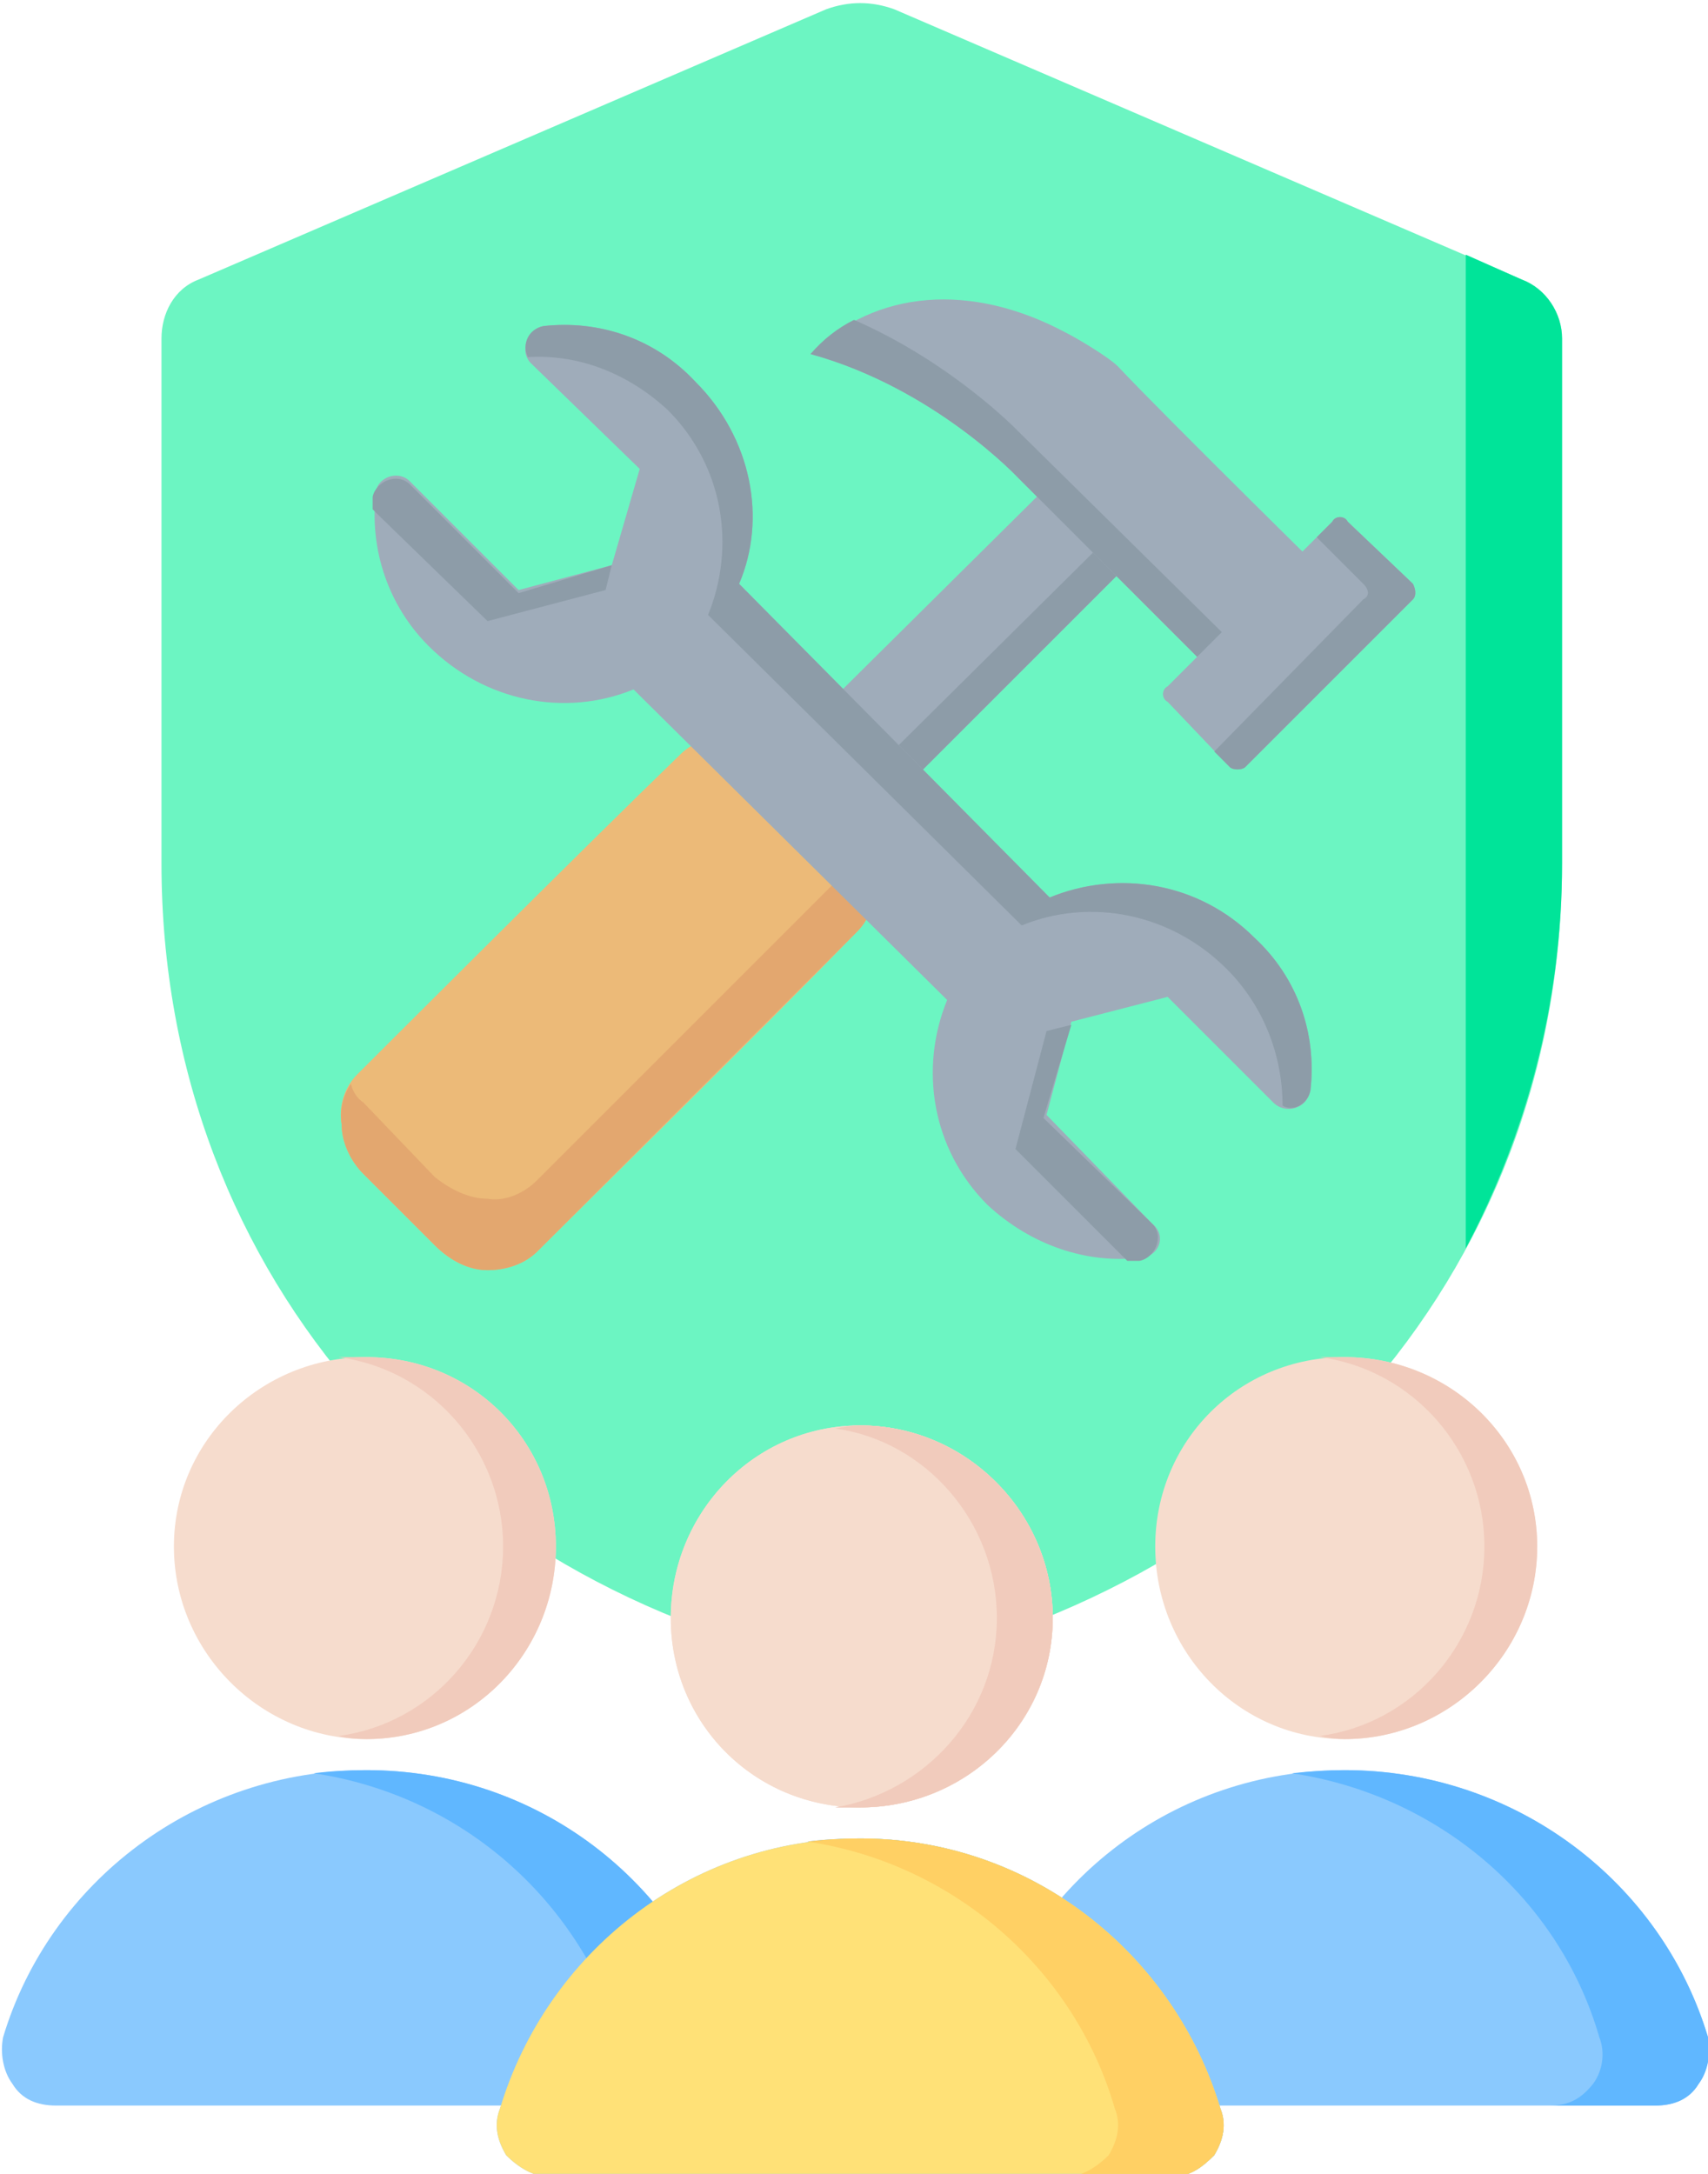 <svg version="1.2" xmlns="http://www.w3.org/2000/svg" viewBox="0 0 55 70" width="55" height="70"><style>.a{fill:#6cf5c2}.b{fill:#00e499}.c{fill:#9facba}.d{fill:#8d9ca8}.e{fill:#ecba78}.f{fill:#e3a76f}.g{fill:#8ac9fe}.h{fill:#60b7ff}.i{fill:#f6dccd}.j{fill:#f1cbbc}.k{fill:#ffe177}.l{fill:#ffd064}</style><path fill-rule="evenodd" class="a" d="m28.8 0.3l20.2 8.7c0.8 0.3 1.3 1.1 1.3 1.9v16.9c0 13.4-9.6 23.7-22.6 26-13-2.3-22.5-12.6-22.5-26v-16.9c0-0.8 0.4-1.6 1.2-1.9l20.2-8.7q1.1-0.4 2.2 0z"/><path fill-rule="evenodd" class="b" d="m47.2 8.2l1.8 0.8c0.8 0.3 1.3 1.1 1.3 1.9v16.9c0 4.6-1.2 8.8-3.1 12.4z"/><path fill-rule="evenodd" class="c" d="m35.2 14.2l2.6 2.5-11.8 11.8-2.6-2.6z"/><path fill-rule="evenodd" class="d" d="m34.5 14.9l0.7-0.7 2.6 2.5-11.8 11.8-0.8-0.8 11.1-11z"/><path fill-rule="evenodd" class="c" d="m36 11.8c-0.3-0.3-1.3-0.9-1.7-1.1-3-1.6-6.1-1.4-8.2 0.7 4 1.1 6.7 4 6.7 4l7.3 7.3 3.4-3.4c0 0-6-5.9-7.5-7.5z"/><path fill-rule="evenodd" class="d" d="m27.5 10.3c3.2 1.4 5.3 3.6 5.3 3.6l7.3 7.2 2.6-2.6 0.8 0.8-3.4 3.4-7.3-7.3c0 0-2.7-2.9-6.7-4q0.6-0.7 1.4-1.1z"/><path fill-rule="evenodd" class="e" d="m24.3 24.3c-0.3-0.3-0.8-0.5-1.2-0.5-0.5 0-0.9 0.2-1.2 0.5-3 2.9-10.4 10.3-10.4 10.3-0.4 0.4-0.6 1-0.5 1.6 0 0.6 0.3 1.2 0.7 1.6l2.3 2.3c0.5 0.5 1.1 0.8 1.7 0.8 0.6 0 1.2-0.2 1.6-0.6 0 0 7.4-7.3 10.3-10.3 0.3-0.3 0.5-0.7 0.5-1.2 0-0.4-0.2-0.9-0.5-1.2-1-1-2.3-2.3-3.3-3.3z"/><path fill-rule="evenodd" class="f" d="m11.3 34.9q0.1 0.4 0.4 0.6l2.3 2.4c0.5 0.4 1.1 0.7 1.7 0.7 0.6 0.1 1.2-0.2 1.6-0.6l10.3-10.3q0.1 0 0.1 0c0.3 0.3 0.4 0.7 0.4 1.1 0 0.5-0.2 0.9-0.5 1.2l-10.3 10.3c-0.4 0.4-1 0.6-1.6 0.6-0.6 0-1.2-0.3-1.7-0.8l-2.3-2.3c-0.4-0.4-0.7-1-0.7-1.6q-0.1-0.7 0.3-1.3z"/><path fill-rule="evenodd" class="c" d="m42.9 16.8c0.1-0.2 0.4-0.2 0.5 0l2.1 2c0.1 0.2 0.1 0.4 0 0.5l-5.4 5.4c-0.1 0.1-0.4 0.1-0.5 0l-2-2.1c-0.2-0.1-0.2-0.4 0-0.5z"/><path fill-rule="evenodd" class="d" d="m42.4 17.3l0.5-0.5c0.1-0.2 0.4-0.2 0.5 0l2.1 2c0.1 0.2 0.1 0.4 0 0.5l-5.4 5.4c-0.1 0.1-0.4 0.1-0.5 0l-0.5-0.5 4.8-4.9c0.2-0.1 0.2-0.3 0-0.5z"/><path fill-rule="evenodd" class="c" d="m33.8 28.9c2.2-0.9 4.8-0.5 6.6 1.3 1.4 1.3 2 3.1 1.8 4.9-0.1 0.6-0.8 0.8-1.2 0.4l-3.4-3.4-3.1 0.8-0.8 3 3.4 3.5c0.5 0.4 0.2 1.1-0.4 1.1-1.7 0.2-3.5-0.4-4.9-1.7-1.8-1.8-2.2-4.4-1.3-6.6l-10.1-10c-2.2 0.9-4.8 0.4-6.6-1.4-1.3-1.3-1.9-3.1-1.7-4.9 0-0.5 0.7-0.8 1.1-0.4l3.5 3.5 3-0.8 0.9-3.1-3.5-3.4c-0.4-0.4-0.1-1.1 0.4-1.2 1.8-0.2 3.6 0.4 4.9 1.8 1.8 1.8 2.3 4.4 1.4 6.5z"/><path fill-rule="evenodd" class="d" d="m33.8 28.9c2.2-0.9 4.8-0.5 6.6 1.3 1.4 1.3 2 3.1 1.8 4.9-0.1 0.5-0.6 0.7-0.9 0.5 0-1.6-0.6-3.2-1.8-4.4-1.8-1.8-4.4-2.3-6.6-1.4l-10.1-10c0.9-2.2 0.5-4.8-1.3-6.6-1.3-1.2-2.9-1.8-4.5-1.7-0.2-0.4 0-0.9 0.5-1 1.8-0.2 3.6 0.4 4.9 1.8 1.8 1.8 2.3 4.4 1.4 6.5zm0.7 4.1l-0.9 3 3.5 3.4c0.4 0.4 0.1 1.1-0.4 1.2q-0.2 0-0.4 0-0.1-0.1-0.2-0.2l-3.4-3.4 1-3.8zm-22.5-16.6q0-0.2 0-0.4c0.1-0.5 0.8-0.8 1.2-0.4l3.5 3.5 3-0.9-0.2 0.8-3.8 1-3.5-3.4q-0.1-0.1-0.2-0.2z"/><path fill-rule="evenodd" class="g" d="m17.7 70.1h20c0.6 0 1-0.3 1.4-0.7 0.3-0.5 0.4-1 0.2-1.5-1.5-5-6.1-8.7-11.6-8.7-5.5 0-10.1 3.7-11.6 8.7-0.2 0.5-0.1 1 0.2 1.5 0.4 0.4 0.9 0.7 1.4 0.7z"/><path fill-rule="evenodd" class="h" d="m37.7 70.1c0.6 0 1-0.3 1.4-0.7 0.3-0.5 0.4-1 0.2-1.5-1.5-5-6.1-8.7-11.6-8.7q-0.9 0-1.7 0.1c4.7 0.7 8.6 4.1 9.9 8.6 0.2 0.5 0.1 1-0.2 1.5-0.4 0.4-0.9 0.7-1.4 0.7z"/><path fill-rule="evenodd" class="i" d="m27.7 58.2c-3.4 0-6.1-2.7-6.1-6.1 0-3.4 2.7-6.2 6.1-6.2 3.4 0 6.2 2.8 6.2 6.2 0 3.4-2.8 6.1-6.2 6.1z"/><path fill-rule="evenodd" class="j" d="m27.7 45.9c3.4 0 6.2 2.8 6.2 6.2 0 3.4-2.8 6.1-6.2 6.1q-0.4 0-0.8 0c2.9-0.5 5.2-3 5.2-6.1 0-3.1-2.3-5.7-5.2-6.1q0.4-0.1 0.8-0.1z"/><path fill-rule="evenodd" class="g" d="m1.8 67.8h20c0.5 0 1-0.2 1.4-0.7 0.3-0.4 0.4-1 0.2-1.5-1.5-5-6.1-8.6-11.6-8.6-5.5 0-10.2 3.6-11.7 8.6-0.1 0.5 0 1.1 0.3 1.5 0.3 0.5 0.8 0.7 1.4 0.7z"/><path fill-rule="evenodd" class="h" d="m21.8 67.8c0.5 0 1-0.2 1.4-0.7 0.3-0.4 0.4-1 0.2-1.5-1.5-5-6.1-8.6-11.6-8.6q-0.9 0-1.7 0.1c4.7 0.7 8.5 4 9.9 8.5 0.2 0.5 0.1 1.1-0.3 1.5-0.3 0.5-0.8 0.7-1.3 0.7z"/><path fill-rule="evenodd" class="i" d="m11.8 56c-3.4 0-6.2-2.8-6.2-6.2 0-3.4 2.8-6.1 6.2-6.1 3.4 0 6.1 2.7 6.1 6.1 0 3.4-2.7 6.2-6.1 6.2z"/><path fill-rule="evenodd" class="j" d="m11.8 43.7c3.4 0 6.1 2.7 6.1 6.1 0 3.4-2.7 6.2-6.1 6.2q-0.5 0-0.9-0.1c3-0.4 5.3-3 5.3-6.1 0-3.1-2.3-5.7-5.3-6.1q0.4 0 0.9 0z"/><path fill-rule="evenodd" class="g" d="m33.3 67.8h20c0.6 0 1.1-0.2 1.4-0.7 0.3-0.4 0.4-1 0.3-1.5-1.5-5-6.2-8.6-11.7-8.6-5.5 0-10.1 3.6-11.6 8.6-0.2 0.5-0.1 1.1 0.3 1.5 0.3 0.5 0.8 0.7 1.3 0.7z"/><path fill-rule="evenodd" class="h" d="m53.3 67.8c0.6 0 1.1-0.2 1.4-0.7 0.3-0.4 0.4-1 0.3-1.5-1.5-5-6.2-8.6-11.7-8.6q-0.8 0-1.7 0.1c4.7 0.7 8.6 4 9.9 8.5 0.2 0.5 0.1 1.1-0.2 1.5-0.4 0.5-0.8 0.7-1.4 0.7z"/><path fill-rule="evenodd" class="i" d="m43.3 56c-3.4 0-6.1-2.8-6.1-6.2 0-3.4 2.7-6.1 6.1-6.1 3.4 0 6.2 2.7 6.2 6.1 0 3.4-2.8 6.2-6.2 6.2z"/><path fill-rule="evenodd" class="j" d="m43.3 43.7c3.4 0 6.2 2.7 6.2 6.1 0 3.4-2.8 6.2-6.2 6.2q-0.4 0-0.8-0.1c3-0.4 5.3-3 5.3-6.1 0-3.1-2.3-5.7-5.3-6.1q0.4 0 0.8 0z"/><path fill-rule="evenodd" class="k" d="m17.7 70.1h20c0.6 0 1-0.3 1.4-0.7 0.3-0.5 0.4-1 0.2-1.5-1.5-5-6.1-8.7-11.6-8.7-5.5 0-10.1 3.7-11.6 8.7-0.2 0.5-0.1 1 0.2 1.5 0.4 0.4 0.9 0.7 1.4 0.7z"/><path fill-rule="evenodd" class="l" d="m37.7 70.1c0.6 0 1-0.3 1.4-0.7 0.3-0.5 0.4-1 0.2-1.5-1.5-5-6.1-8.7-11.6-8.7q-0.9 0-1.7 0.1c4.7 0.7 8.6 4.1 9.9 8.6 0.2 0.5 0.1 1-0.2 1.5-0.4 0.4-0.9 0.7-1.4 0.7z"/><path fill-rule="evenodd" class="i" d="m27.7 58.2c-3.4 0-6.1-2.7-6.1-6.1 0-3.4 2.7-6.2 6.1-6.2 3.4 0 6.2 2.8 6.2 6.2 0 3.4-2.8 6.1-6.2 6.1z"/><path fill-rule="evenodd" class="j" d="m27.7 45.9c3.4 0 6.2 2.8 6.2 6.2 0 3.4-2.8 6.1-6.2 6.1q-0.4 0-0.8 0c2.9-0.5 5.2-3 5.2-6.1 0-3.1-2.3-5.7-5.2-6.1q0.4-0.1 0.8-0.1z"/></svg>
